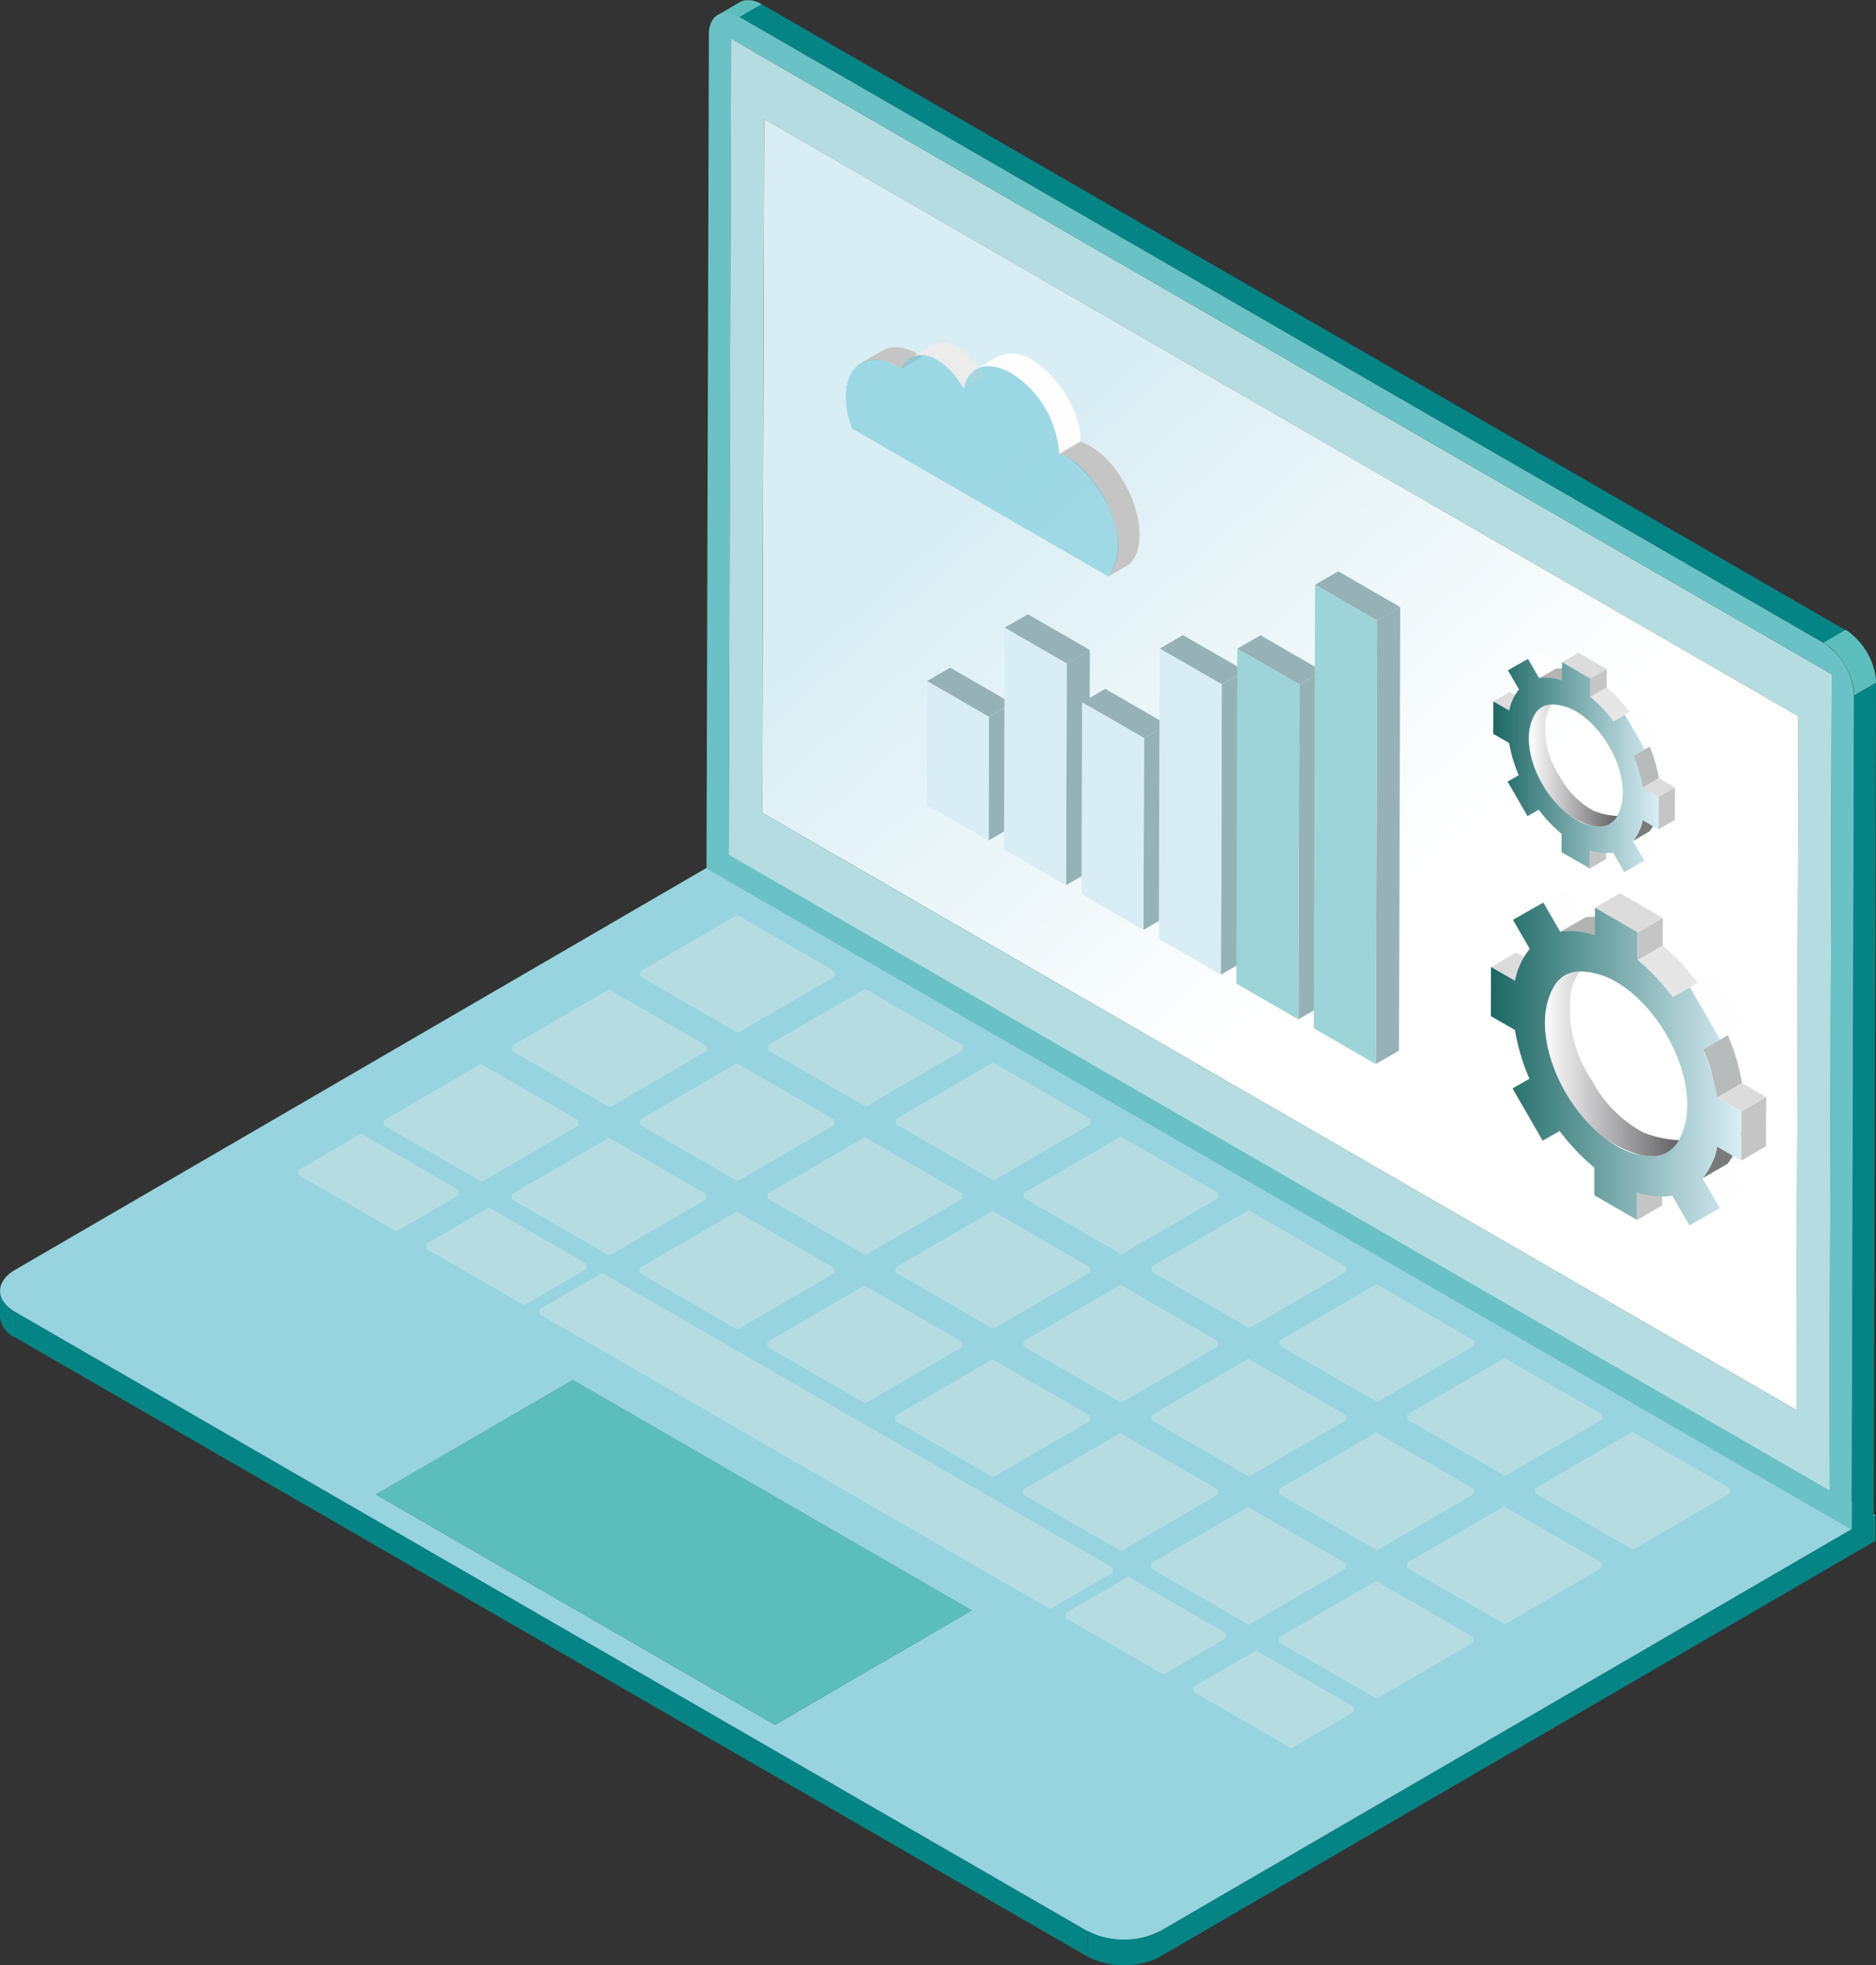<?xml version="1.0" encoding="UTF-8"?> <svg xmlns="http://www.w3.org/2000/svg" xmlns:xlink="http://www.w3.org/1999/xlink" width="114.861" height="120.297" viewBox="0 0 114.861 120.297"><rect x="0" y="0" width="114.861" height="120.297" fill="#333333" stroke="none"/><defs><linearGradient id="linear-gradient" x1=".183" x2=".473" y1=".298" y2=".702" gradientUnits="objectBoundingBox"><stop offset="0" stop-color="#d8edf4"></stop><stop offset="1" stop-color="#fff"></stop></linearGradient><linearGradient id="linear-gradient-2" x2="1" y1=".5" y2=".5" gradientUnits="objectBoundingBox"><stop offset="0" stop-color="#fff"></stop><stop offset="1" stop-color="#5a595d"></stop></linearGradient><linearGradient id="linear-gradient-3" x2="1" y1=".5" y2=".5" gradientUnits="objectBoundingBox"><stop offset="0" stop-color="#1b6763"></stop><stop offset="1" stop-color="#d8eef5"></stop></linearGradient><linearGradient id="linear-gradient-4" x1="0" x2="1" y1=".5" y2=".5" xlink:href="#linear-gradient-2"></linearGradient><clipPath id="clip-path"><path id="Path_177" d="M634.307 2023.35l.005-1.562a1.572 1.572 0 0 0 .928 1.3v1.561a1.574 1.574 0 0 1-.933-1.299z" class="cls-1"></path></clipPath><style> .cls-1{fill:#058485}.cls-2{isolation:isolate}.cls-4{fill:#5cbebc}.cls-6{fill:#b5dde1}.cls-7{fill:#424846}.cls-10{fill:#585c5d}.cls-15{fill:#96b2b7}.cls-16{fill:#d8edf4}.cls-17{fill:#9dd4d7}.cls-19{fill:#b3b3b3}.cls-20{fill:#e6e6e6}.cls-21{fill:#b8bbbb}.cls-22{fill:#797a7a}.cls-23{fill:#c6c5c5}.cls-24{fill:#dcdcdc}.cls-25{fill:#fefefe}.cls-26{fill:url(#linear-gradient-3)} </style></defs><g id="Group_262" transform="translate(-634.307 -1942.778)"><g id="Group_207"><g id="Group_73"><g id="Group_72" class="cls-2"><g id="Group_63" class="cls-2"><path id="Path_175" d="M634.307 2023.35l.005-1.562a1.572 1.572 0 0 0 .928 1.3v1.561a1.574 1.574 0 0 1-.933-1.299z" class="cls-1"></path><g id="Group_62" clip-path="url(#clip-path)"><g id="Group_61" class="cls-2"><path id="Path_176" d="M635.24 2023.085v1.561a1.574 1.574 0 0 1-.929-1.3l.005-1.562a1.572 1.572 0 0 0 .928 1.3z" class="cls-1"></path></g></g></g><g id="Group_64"><path id="Path_178" d="M669.378 2027.251v1.561l-12.057 7.007v-1.561z" class="cls-1"></path></g><g id="Group_65"><path id="Path_179" d="M693.806 2041.354v1.561l-24.428-14.1v-1.561z" class="cls-1"></path></g><g id="Group_66"><path id="Path_180" d="M693.806 2041.354l-12.057 7.007-24.428-14.1 12.057-7.007z" class="cls-4"></path></g><g id="Group_67"><path id="Path_181" d="M693.806 2041.354v1.561l-12.057 7.007v-1.561z" class="cls-1"></path></g><g id="Group_68"><path id="Path_182" d="M681.75 2048.361v1.561l-24.428-14.1v-1.561z" class="cls-1"></path></g><g id="Group_69"><path id="Path_183" d="M749.126 2035.539v1.561l-43.791 25.448v-1.561z" class="cls-1"></path></g><g id="Group_70"><path id="Path_184" d="M700.889 2060.987v1.561l-65.649-37.9v-1.561z" class="cls-1"></path></g><g id="Group_71"><path id="Path_185" fill="#98d3e0" d="M679.017 1995.061l70.109 40.478-43.791 25.448a4.895 4.895 0 0 1-4.446 0l-65.649-37.9c-1.232-.712-1.239-1.864-.014-2.575zm2.732 53.3l12.057-7.007-24.428-14.1-12.057 7.006 24.428 14.1z"></path></g><path id="Path_186" d="M705.336 2060.987a3.554 3.554 0 0 1-.62.273c-.077.026-.157.05-.237.072-.1.029-.208.057-.315.079l-.113.019v-.007c-.131.024-.265.042-.4.056-.116.011-.232.019-.349.023s-.214 0-.321 0-.207-.008-.31-.016-.2-.02-.3-.034-.209-.033-.312-.054-.221-.05-.328-.081a3.9 3.9 0 0 1-.382-.129 3.392 3.392 0 0 1-.454-.218v1.578a4.873 4.873 0 0 0 3.126.448h.035v.004c.024 0 .046-.012.069-.017l.085-.013c.094-.02.184-.046.275-.072.054-.015.113-.024.166-.041.025-.008.046-.022.07-.031a3.588 3.588 0 0 0 .62-.272z" class="cls-1"></path></g></g><g id="Group_190"><g id="Group_77" class="cls-2"><g id="Group_74"><path id="Path_187" d="M685.423 2002.238v.312l-5.94 3.45v-.312z" class="cls-6"></path></g><g id="Group_75"><path id="Path_188" d="M679.484 2005.689v.311l-5.982-3.454v-.312z" class="cls-6"></path></g><g id="Group_76"><path id="Path_189" d="M685.423 2002.238l-5.939 3.451-5.982-3.454 5.939-3.451z" class="cls-6"></path></g></g><g id="Group_81" class="cls-2"><g id="Group_78"><path id="Path_190" d="M677.574 2006.8v.312l-5.939 3.451v-.312z" class="cls-6"></path></g><g id="Group_79"><path id="Path_191" d="M671.636 2010.25v.312l-5.982-3.454v-.312z" class="cls-6"></path></g><g id="Group_80"><path id="Path_192" d="M677.574 2006.8l-5.939 3.451-5.982-3.454 5.939-3.451z" class="cls-6"></path></g></g><g id="Group_85" class="cls-2"><g id="Group_82"><path id="Path_193" d="M669.731 2011.358v.312l-5.938 3.451v-.312z" class="cls-6"></path></g><g id="Group_83"><path id="Path_194" d="M663.792 2014.809v.312l-5.982-3.454v-.312z" class="cls-6"></path></g><g id="Group_84"><path id="Path_195" d="M669.731 2011.358l-5.938 3.451-5.982-3.454 5.939-3.451z" class="cls-6"></path></g></g><g id="Group_89" class="cls-2"><g id="Group_86"><path id="Path_196" d="M662.393 2015.622v.312l-3.825 2.223v-.312z" class="cls-6"></path></g><g id="Group_87"><path id="Path_197" d="M658.568 2017.845v.312l-5.982-3.454v-.312z" class="cls-6"></path></g><g id="Group_88"><path id="Path_198" d="M662.393 2015.622l-3.825 2.223-5.982-3.454 3.825-2.223z" class="cls-6"></path></g></g><g id="Group_93" class="cls-2"><g id="Group_90"><path id="Path_199" d="M693.249 2006.757v.312l-5.939 3.451v-.312z" class="cls-6"></path></g><g id="Group_91"><path id="Path_200" d="M687.31 2010.208v.312l-5.977-3.451v-.312z" class="cls-6"></path></g><g id="Group_92"><path id="Path_201" d="M693.249 2006.757l-5.939 3.451-5.977-3.451 5.939-3.451z" class="cls-6"></path></g></g><g id="Group_97" class="cls-2"><g id="Group_94"><path id="Path_202" d="M685.4 2011.318v.312l-5.939 3.451v-.312z" class="cls-6"></path></g><g id="Group_95"><path id="Path_203" d="M679.462 2014.769v.312l-5.977-3.451v-.312z" class="cls-6"></path></g><g id="Group_96"><path id="Path_204" d="M685.4 2011.318l-5.939 3.451-5.977-3.451 5.939-3.451z" class="cls-6"></path></g></g><g id="Group_101" class="cls-2"><g id="Group_98"><path id="Path_205" d="M677.557 2015.876v.312l-5.939 3.451v-.312z" class="cls-6"></path></g><g id="Group_99"><path id="Path_206" d="M671.618 2019.327v.312l-5.977-3.451v-.312z" class="cls-6"></path></g><g id="Group_100"><path id="Path_207" d="M677.557 2015.876l-5.939 3.451-5.977-3.451 5.939-3.451z" class="cls-6"></path></g></g><g id="Group_105" class="cls-2"><g id="Group_102"><path id="Path_208" d="M670.219 2020.141v.312l-3.825 2.223v-.312z" class="cls-6"></path></g><g id="Group_103"><path id="Path_209" d="M666.394 2022.363v.312l-5.977-3.451v-.312z" class="cls-6"></path></g><g id="Group_104"><path id="Path_210" d="M670.219 2020.141l-3.825 2.223-5.977-3.451 3.825-2.223z" class="cls-6"></path></g></g><g id="Group_109" class="cls-2"><g id="Group_106"><path id="Path_211" d="M701.08 2011.278v.312l-5.939 3.451v-.312z" class="cls-6"></path></g><g id="Group_107"><path id="Path_212" d="M695.142 2014.729v.312l-5.982-3.454v-.312z" class="cls-6"></path></g><g id="Group_108"><path id="Path_213" d="M701.08 2011.278l-5.938 3.451-5.982-3.454 5.939-3.451z" class="cls-6"></path></g></g><g id="Group_113" class="cls-2"><g id="Group_110"><path id="Path_214" d="M708.906 2015.8v.312l-5.939 3.451v-.312z" class="cls-6"></path></g><g id="Group_111"><path id="Path_215" d="M702.968 2019.248v.312l-5.977-3.451v-.312z" class="cls-6"></path></g><g id="Group_112"><path id="Path_216" d="M708.906 2015.8l-5.939 3.451-5.977-3.451 5.939-3.451z" class="cls-6"></path></g></g><g id="Group_117" class="cls-2"><g id="Group_114"><path id="Path_217" d="M716.738 2020.318v.312l-5.938 3.451v-.312z" class="cls-6"></path></g><g id="Group_115"><path id="Path_218" d="M710.8 2023.769v.312l-5.982-3.454v-.312z" class="cls-6"></path></g><g id="Group_116"><path id="Path_219" d="M716.738 2020.318l-5.939 3.451-5.982-3.454 5.939-3.451z" class="cls-6"></path></g></g><g id="Group_121" class="cls-2"><g id="Group_118"><path id="Path_220" d="M724.564 2024.837v.312l-5.939 3.451v-.312z" class="cls-6"></path></g><g id="Group_119"><path id="Path_221" d="M718.626 2028.288v.312l-5.977-3.451v-.312z" class="cls-6"></path></g><g id="Group_120"><path id="Path_222" d="M724.564 2024.837l-5.938 3.451-5.977-3.451 5.938-3.451z" class="cls-6"></path></g></g><g id="Group_125" class="cls-2"><g id="Group_122"><path id="Path_223" d="M732.4 2029.358v.312l-5.938 3.451v-.312z" class="cls-6"></path></g><g id="Group_123"><path id="Path_224" d="M726.457 2032.809v.312l-5.982-3.454v-.312z" class="cls-6"></path></g><g id="Group_124"><path id="Path_225" d="M732.4 2029.358l-5.939 3.451-5.982-3.454 5.939-3.451z" class="cls-6"></path></g></g><g id="Group_129" class="cls-2"><g id="Group_126"><path id="Path_226" d="M693.232 2015.839v.312l-5.939 3.451v-.312z" class="cls-6"></path></g><g id="Group_127"><path id="Path_227" d="M687.293 2019.29v.312l-5.982-3.454v-.312z" class="cls-6"></path></g><g id="Group_128"><path id="Path_228" d="M693.232 2015.839l-5.939 3.451-5.982-3.454 5.939-3.451z" class="cls-6"></path></g></g><g id="Group_133" class="cls-2"><g id="Group_130"><path id="Path_229" d="M701.058 2020.358v.312l-5.939 3.451v-.312z" class="cls-6"></path></g><g id="Group_131"><path id="Path_230" d="M695.12 2023.809v.312l-5.977-3.451v-.312z" class="cls-6"></path></g><g id="Group_132"><path id="Path_231" d="M701.058 2020.358l-5.938 3.451-5.977-3.451 5.939-3.451z" class="cls-6"></path></g></g><g id="Group_137" class="cls-2"><g id="Group_134"><path id="Path_232" d="M708.889 2024.879v.312l-5.939 3.451v-.312z" class="cls-6"></path></g><g id="Group_135"><path id="Path_233" d="M702.951 2028.33v.312l-5.982-3.454v-.312z" class="cls-6"></path></g><g id="Group_136"><path id="Path_234" d="M708.889 2024.879l-5.939 3.451-5.982-3.454 5.938-3.451z" class="cls-6"></path></g></g><g id="Group_141" class="cls-2"><g id="Group_138"><path id="Path_235" d="M716.716 2029.4v.312l-5.939 3.451v-.312z" class="cls-6"></path></g><g id="Group_139"><path id="Path_236" d="M710.777 2032.849v.312l-5.977-3.451v-.312z" class="cls-6"></path></g><g id="Group_140"><path id="Path_237" d="M716.716 2029.4l-5.938 3.451-5.978-3.451 5.938-3.451z" class="cls-6"></path></g></g><g id="Group_145" class="cls-2"><g id="Group_142"><path id="Path_238" d="M724.547 2033.919v.312l-5.939 3.451v-.312z" class="cls-6"></path></g><g id="Group_143"><path id="Path_239" d="M718.609 2037.37v.312l-5.982-3.454v-.312z" class="cls-6"></path></g><g id="Group_144"><path id="Path_240" d="M724.547 2033.919l-5.938 3.451-5.982-3.454 5.938-3.451z" class="cls-6"></path></g></g><g id="Group_149" class="cls-2"><g id="Group_146"><path id="Path_241" d="M685.388 2020.4v.312l-5.938 3.451v-.312z" class="cls-6"></path></g><g id="Group_147"><path id="Path_242" d="M679.45 2023.849v.312l-5.982-3.454v-.312z" class="cls-6"></path></g><g id="Group_148"><path id="Path_243" d="M685.388 2020.4l-5.939 3.451-5.982-3.454 5.939-3.451z" class="cls-6"></path></g></g><g id="Group_153" class="cls-2"><g id="Group_150"><path id="Path_244" d="M693.215 2024.916v.312l-5.938 3.451v-.312z" class="cls-6"></path></g><g id="Group_151"><path id="Path_245" d="M687.276 2028.367v.312l-5.977-3.451v-.312z" class="cls-6"></path></g><g id="Group_152"><path id="Path_246" d="M693.215 2024.916l-5.939 3.451-5.977-3.451 5.939-3.451z" class="cls-6"></path></g></g><g id="Group_157" class="cls-2"><g id="Group_154"><path id="Path_247" d="M701.046 2029.437v.312l-5.939 3.451v-.312z" class="cls-6"></path></g><g id="Group_155"><path id="Path_248" d="M695.107 2032.889v.312l-5.982-3.454v-.312z" class="cls-6"></path></g><g id="Group_156"><path id="Path_249" d="M701.046 2029.437l-5.938 3.451-5.982-3.454 5.939-3.451z" class="cls-6"></path></g></g><g id="Group_161" class="cls-2"><g id="Group_158"><path id="Path_250" d="M708.872 2033.956v.312l-5.938 3.451v-.312z" class="cls-6"></path></g><g id="Group_159"><path id="Path_251" d="M702.934 2037.407v.312l-5.977-3.451v-.312z" class="cls-6"></path></g><g id="Group_160"><path id="Path_252" d="M708.872 2033.956l-5.938 3.451-5.977-3.451 5.939-3.451z" class="cls-6"></path></g></g><g id="Group_165" class="cls-2"><g id="Group_162"><path id="Path_253" d="M716.7 2038.477v.312l-5.939 3.451v-.312z" class="cls-6"></path></g><g id="Group_163"><path id="Path_254" d="M710.765 2041.928v.312l-5.982-3.454v-.312z" class="cls-6"></path></g><g id="Group_164"><path id="Path_255" d="M716.7 2038.477l-5.939 3.451-5.982-3.454 5.939-3.451z" class="cls-6"></path></g></g><g id="Group_169" class="cls-2"><g id="Group_166"><path id="Path_256" d="M702.429 2038.737v.312l-3.825 2.223v-.312z" class="cls-6"></path></g><g id="Group_167"><path id="Path_257" d="M698.6 2040.96v.312l-31.252-18.043v-.312z" class="cls-6"></path></g><g id="Group_168"><path id="Path_258" d="M702.429 2038.737l-3.825 2.223-31.252-18.043 3.825-2.223z" class="cls-6"></path></g></g><g id="Group_173" class="cls-2"><g id="Group_170"><path id="Path_259" d="M709.365 2042.742v.312l-3.825 2.223v-.312z" class="cls-6"></path></g><g id="Group_171"><path id="Path_260" d="M705.541 2044.964v.312l-5.982-3.454v-.312z" class="cls-6"></path></g><g id="Group_172"><path id="Path_261" d="M709.365 2042.742l-3.825 2.223-5.982-3.454 3.825-2.223z" class="cls-6"></path></g></g><g id="Group_177" class="cls-2"><g id="Group_174"><path id="Path_262" d="M740.222 2033.877v.312l-5.938 3.451v-.312z" class="cls-6"></path></g><g id="Group_175"><path id="Path_263" d="M734.283 2037.328v.312l-5.977-3.451v-.312z" class="cls-6"></path></g><g id="Group_176"><path id="Path_264" d="M740.222 2033.877l-5.939 3.451-5.977-3.451 5.938-3.451z" class="cls-6"></path></g></g><g id="Group_181" class="cls-2"><g id="Group_178"><path id="Path_265" d="M732.373 2038.438v.312l-5.939 3.451v-.312z" class="cls-6"></path></g><g id="Group_179"><path id="Path_266" d="M726.435 2041.889v.312l-5.977-3.451v-.312z" class="cls-6"></path></g><g id="Group_180"><path id="Path_267" d="M732.373 2038.438l-5.939 3.451-5.977-3.451 5.939-3.451z" class="cls-6"></path></g></g><g id="Group_185" class="cls-2"><g id="Group_182"><path id="Path_268" d="M724.53 2043v.312l-5.939 3.451v-.312z" class="cls-6"></path></g><g id="Group_183"><path id="Path_269" d="M718.591 2046.447v.312l-5.977-3.451V2043z" class="cls-6"></path></g><g id="Group_184"><path id="Path_270" d="M724.53 2043l-5.939 3.451-5.977-3.451 5.939-3.451z" class="cls-6"></path></g></g><g id="Group_189" class="cls-2"><g id="Group_186"><path id="Path_271" d="M717.192 2047.26v.312l-3.825 2.223v-.312z" class="cls-6"></path></g><g id="Group_187"><path id="Path_272" d="M713.367 2049.483v.312l-5.977-3.451v-.312z" class="cls-6"></path></g><g id="Group_188"><path id="Path_273" d="M717.192 2047.26l-3.825 2.223-5.977-3.451 3.825-2.223z" class="cls-6"></path></g></g></g><g id="Group_206"><g id="Group_205" class="cls-2"><g id="Group_191"><path id="Path_274" d="M681.094 1950.064l1.35-.785-.12 42.47-1.35.784z" class="cls-7"></path></g><g id="Group_192"><path id="Path_275" fill="#a1a4a3" d="M679.07 1945.146l1.35-.784-.142 49.957-1.35.785z"></path></g><path id="Path_276" d="M680.883 1943c-.026-.014-.051-.028-.077-.04s-.051-.025-.077-.036l-.075-.032-.076-.029h-.02l-.055-.019-.078-.021-.078-.017c-.027-.006-.055-.01-.082-.014h-.274c-.035 0-.074.009-.109.016h-.005a1.065 1.065 0 0 0-.126.035.948.948 0 0 0-.152.07l-1.349.785a.9.9 0 0 1 .277-.1 1.141 1.141 0 0 1 .317-.016h.009a1.506 1.506 0 0 1 .348.076h.005a2.18 2.18 0 0 1 .379.175l1.35-.785z" class="cls-4"></path><g id="Group_193"><path id="Path_277" fill="#b4b8b8" d="M678.929 1995.1l1.35-.785 67.39 38.908-1.35.785z"></path></g><g id="Group_194"><path id="Path_278" d="M680.974 1992.534l1.35-.784 63.32 36.558-1.35.785z" class="cls-10"></path></g><g id="Group_195"><path id="Path_279" fill="#bbbcbb" d="M744.415 1986.622l1.35-.785-.12 42.47-1.35.785z"></path></g><g id="Group_196"><path id="Path_280" fill="url(#linear-gradient)" d="M744.415 1986.622l-.12 42.47-63.32-36.558.12-42.47z"></path></g><g id="Group_197"><path id="Path_281" fill="#d1d2d2" d="M681.094 1950.064l1.35-.784 63.32 36.558-1.35.785z"></path></g><g id="Group_198"><path id="Path_282" d="M746.46 1984.053l1.35-.785-.142 49.957-1.35.785z" class="cls-7"></path></g><g id="Group_199"><path id="Path_283" d="M679.07 1945.146l1.35-.784 67.39 38.907-1.35.785z" class="cls-10"></path></g><g id="Group_200"><path id="Path_284" d="M679.07 1945.146l67.39 38.907-.142 49.957-67.389-38.91zm65.224 83.946l.121-42.47-63.321-36.558-.12 42.47 63.32 36.558z" class="cls-6"></path></g><g id="Group_201"><path id="Path_285" d="M747.818 1985.367l1.35-.785-.145 51.053-1.35.784z" class="cls-1"></path></g><g id="Group_202"><path id="Path_286" d="M679.593 1943.821l1.35-.785 66.353 38.309-1.35.785z" class="cls-1"></path></g><g id="Group_203"><path id="Path_287" fill="#6bc2c6" d="M745.946 1982.13a4.115 4.115 0 0 1 1.872 3.237l-.144 51.053-70.11-40.478.145-51.053c0-1.191.847-1.667 1.884-1.068zm.372 51.88l.142-49.957-67.39-38.907-.141 49.956 67.389 38.908z"></path></g><g id="Group_204"><path id="Path_288" d="M745.946 1982.13l1.35-.785.019.011-1.35.785-.019-.011z" class="cls-4"></path><path id="Path_289" d="M745.965 1982.141l1.35-.785.08.049-1.35.784c-.027-.016-.053-.033-.08-.048z" class="cls-4"></path><path id="Path_290" d="M746.045 1982.189l1.35-.784.08.053-1.35.784-.08-.053z" class="cls-4"></path><path id="Path_291" d="M746.125 1982.242l1.35-.784.082.058-1.35.785-.082-.059z" class="cls-4"></path><path id="Path_292" d="M746.207 1982.3l1.35-.785.083.063-1.35.785-.083-.063z" class="cls-4"></path><path id="Path_293" d="M749.167 1984.5v-.091c0-.031 0-.06-.007-.091s-.007-.061-.01-.092-.009-.062-.014-.094l-.016-.094-.02-.1c-.007-.035-.015-.065-.023-.1s-.017-.066-.026-.1l-.029-.1-.031-.1-.033-.1c-.012-.036-.022-.061-.034-.091l-.037-.091-.038-.089-.041-.09-.048-.1-.057-.111-.089-.16c-.046-.078-.094-.154-.145-.229-.038-.057-.077-.114-.118-.169l-.081-.106-.072-.089-.073-.085-.073-.081-.017-.018-.006-.006-.054-.056-.079-.079-.083-.077-.084-.073-.044-.036-.009-.008-.03-.025a3.011 3.011 0 0 0-.341-.236l-1.35.785a2.911 2.911 0 0 1 .374.259l.009.007a3.678 3.678 0 0 1 .344.321l.007.007a4.287 4.287 0 0 1 .314.378 4.5 4.5 0 0 1 .334.527l.007.012a4.447 4.447 0 0 1 .257.564v.005a3.822 3.822 0 0 1 .165.58v.006a2.884 2.884 0 0 1 .057.57l1.35-.785c-.005-.015-.005-.043-.006-.069z" class="cls-4"></path></g></g></g></g><g id="Group_232"><g id="Group_211" class="cls-2"><g id="Group_208"><path id="Path_294" d="M694.857 1986.66l1.418-.824-.021 7.566-1.418.824z" class="cls-15"></path></g><g id="Group_209"><path id="Path_295" d="M691.064 1984.47l1.418-.824 3.793 2.19-1.418.824z" class="cls-15"></path></g><g id="Group_210"><path id="Path_296" d="M694.857 1986.66l-.021 7.566-3.793-2.19.021-7.566z" class="cls-16"></path></g></g><g id="Group_215" class="cls-2"><g id="Group_212"><path id="Path_297" d="M699.617 1983.392l1.418-.824-.035 13.572-1.418.824z" class="cls-15"></path></g><g id="Group_213"><path id="Path_298" d="M695.82 1981.2l1.418-.824 3.8 2.192-1.418.824z" class="cls-15"></path></g><g id="Group_214"><path id="Path_299" d="M699.617 1983.392l-.039 13.572-3.8-2.192.038-13.572z" class="cls-16"></path></g></g><g id="Group_219" class="cls-2"><g id="Group_216"><path id="Path_300" d="M704.351 1987.958l1.418-.824-.033 11.742-1.418.824z" class="cls-15"></path></g><g id="Group_217"><path id="Path_301" d="M700.558 1985.768l1.418-.824 3.793 2.19-1.418.824z" class="cls-15"></path></g><g id="Group_218"><path id="Path_302" d="M704.351 1987.958l-.033 11.742-3.793-2.19.033-11.742z" class="cls-16"></path></g></g><g id="Group_223" class="cls-2"><g id="Group_220"><path id="Path_303" d="M709.111 1984.671l1.418-.824-.05 17.768-1.418.824z" class="cls-15"></path></g><g id="Group_221"><path id="Path_304" d="M705.314 1982.479l1.418-.824 3.8 2.192-1.418.824z" class="cls-15"></path></g><g id="Group_222"><path id="Path_305" d="M709.111 1984.671l-.05 17.768-3.8-2.192.05-17.768z" class="cls-16"></path></g></g><g id="Group_227" class="cls-2"><g id="Group_224"><path id="Path_306" d="M713.858 1984.677l1.418-.824-.058 20.5-1.418.824z" class="cls-15"></path></g><g id="Group_225"><path id="Path_307" d="M710.065 1982.487l1.418-.824 3.793 2.19-1.418.824z" class="cls-15"></path></g><g id="Group_226"><path id="Path_308" d="M713.858 1984.677l-.058 20.5-3.793-2.19.058-20.5z" class="cls-17"></path></g></g><g id="Group_231" class="cls-2"><g id="Group_228"><path id="Path_309" d="M718.62 1980.765l1.418-.824-.077 27.149-1.418.824z" class="cls-15"></path></g><g id="Group_229"><path id="Path_310" d="M714.823 1978.573l1.418-.824 3.8 2.192-1.418.824z" class="cls-15"></path></g><g id="Group_230"><path id="Path_311" d="M718.62 1980.765l-.077 27.149-3.8-2.192.077-27.149z" class="cls-17"></path></g></g></g><g id="Group_244"><g id="Group_243"><path id="Path_312" fill="url(#linear-gradient-2)" d="M728.539 1986.187l1.184-.713a2.151 2.151 0 0 0-.8 1.683 5.156 5.156 0 0 0 .889 3.156 5.075 5.075 0 0 0 2.073 2.1 4.6 4.6 0 0 0 1.731.319l-.851.559s-.127.18-.922.045a4.664 4.664 0 0 1-2.889-2.2 5.461 5.461 0 0 1-1.018-3.58 1.78 1.78 0 0 1 .603-1.369z"></path><path id="Path_313" d="M728.534 1984.293l1.029-.588a5.412 5.412 0 0 1 .651-.014 2.9 2.9 0 0 1 .731.162l-1.005.584a3.659 3.659 0 0 0-.66-.16 4.726 4.726 0 0 0-.746.016z" class="cls-19"></path><path id="Path_314" d="M731.67 1985.436l1.005-.584s.47.4.69.641.729.858.729.858l-1.006.584a8.876 8.876 0 0 0-.625-.749c-.332-.35-.793-.75-.793-.75z" class="cls-20"></path><path id="Path_315" d="M734.3 1989.049l1.006-.584s.278.7.367 1.035.208.913.208.913l-1.005.584-.218-.946a4.718 4.718 0 0 0-.358-1.002z" class="cls-21"></path><path id="Path_316" d="M734.875 1992.986l1.005-.584a3.286 3.286 0 0 1-.219.686 4.28 4.28 0 0 1-.365.592l-1.006.584a4.156 4.156 0 0 0 .405-.684 1.94 1.94 0 0 0 .18-.594z" class="cls-22"></path><g id="Group_233"><path id="Path_317" d="M731.643 1994.827l1.005-.584v1.119l-1.005.584z" class="cls-23"></path></g><g id="Group_234"><path id="Path_318" d="M725.734 1985.717l1.005-.584.974.562-1.005.584z" class="cls-24"></path></g><g id="Group_235"><path id="Path_319" d="M734.29 1994.264l1.005-.584.695 1.2-1.005.584z" class="cls-25"></path></g><g id="Group_236"><path id="Path_320" d="M727.853 1983.114l1.005-.584.681 1.18-1.005.584z" class="cls-25"></path></g><g id="Group_237"><path id="Path_321" d="M735.854 1991.559l1.005-.584-.006 1.989-1.005.584z" class="cls-23"></path></g><g id="Group_238"><path id="Path_322" d="M734.881 1991l1.005-.584.974.562-1.005.584z" class="cls-24"></path></g><g id="Group_239"><path id="Path_323" d="M731.673 1984.318l1.005-.584v1.118l-1.005.584z" class="cls-23"></path></g><g id="Group_240"><path id="Path_324" d="M729.943 1983.319l1.005-.584 1.73 1-1.005.584z" class="cls-24"></path></g><g id="Group_241"><path id="Path_325" d="M733.784 1986.538l1.005-.584 1.22 2.113-1.005.584z" class="cls-25"></path></g><g id="Group_242"><path id="Path_326" d="M735.849 1993.548l-.974-.562a2.871 2.871 0 0 1-.585 1.278l.7 1.2-1.228.7-.692-1.2a2.909 2.909 0 0 1-1.422-.142v1.119l-1.73-1v-1.119a8.62 8.62 0 0 1-1.4-1.477l-.686.391-1.219-2.113.682-.389a8.616 8.616 0 0 1-.586-1.973l-.973-.562.005-1.988.974.562a2.859 2.859 0 0 1 .595-1.291l-.678-1.175 1.228-.7.681 1.18a2.918 2.918 0 0 1 1.406.144v-1.118l1.73 1v1.118a8.663 8.663 0 0 1 1.418 1.5l.7-.4 1.22 2.113-.7.4a8.62 8.62 0 0 1 .576 1.948l.973.562zm-2.55-.782c1.108-1.867-.438-5.251-2.5-6.44a2.927 2.927 0 0 0-1.466-.427 1.181 1.181 0 0 0-1.052.6c-1.107 1.868.439 5.251 2.5 6.44a2.919 2.919 0 0 0 1.466.427 1.177 1.177 0 0 0 1.051-.6" class="cls-26"></path></g></g></g><g id="Group_256"><g id="Group_255"><path id="Path_327" fill="url(#linear-gradient-4)" d="M729.845 2002.68l1.792-1.08a3.254 3.254 0 0 0-1.2 2.548 7.8 7.8 0 0 0 1.345 4.777 7.683 7.683 0 0 0 3.139 3.176 6.963 6.963 0 0 0 2.62.482l-1.288.847s-.193.272-1.4.068a7.06 7.06 0 0 1-4.375-3.333c-1.375-2.3-1.707-3.813-1.541-5.42a2.688 2.688 0 0 1 .908-2.065z"></path><path id="Path_328" d="M729.837 1999.812l1.559-.89a7.992 7.992 0 0 1 .986-.022 4.381 4.381 0 0 1 1.106.245l-1.522.885a5.491 5.491 0 0 0-1-.242 7.239 7.239 0 0 0-1.129.024z" class="cls-19"></path><path id="Path_329" d="M734.585 2001.542l1.523-.884s.711.611 1.044.97 1.1 1.3 1.1 1.3l-1.522.885a13.378 13.378 0 0 0-.946-1.134c-.501-.532-1.199-1.137-1.199-1.137z" class="cls-20"></path><path id="Path_330" d="M738.575 2007.013l1.522-.885s.422 1.064.557 1.567.314 1.382.314 1.382l-1.522.885-.329-1.433a7.082 7.082 0 0 0-.542-1.516z" class="cls-21"></path><path id="Path_331" d="M739.438 2012.973l1.522-.885a4.965 4.965 0 0 1-.332 1.039 6.516 6.516 0 0 1-.553.9l-1.522.884a6.329 6.329 0 0 0 .612-1.035 2.926 2.926 0 0 0 .273-.903z" class="cls-22"></path><g id="Group_245"><path id="Path_332" d="M734.545 2015.76l1.522-.885v1.694l-1.522.885z" class="cls-23"></path></g><g id="Group_246"><path id="Path_333" d="M725.6 2001.967l1.522-.885 1.474.851-1.522.885z" class="cls-24"></path></g><g id="Group_247"><path id="Path_334" d="M738.553 2014.907l1.522-.885 1.051 1.822-1.522.885z" class="cls-25"></path></g><g id="Group_248"><path id="Path_335" d="M728.806 1998.026l1.522-.885 1.031 1.786-1.522.885z" class="cls-25"></path></g><g id="Group_249"><path id="Path_336" d="M740.92 2010.813l1.522-.885-.008 3.011-1.522.885z" class="cls-23"></path></g><g id="Group_250"><path id="Path_337" d="M739.446 2009.962l1.522-.885 1.474.851-1.522.885z" class="cls-24"></path></g><g id="Group_251"><path id="Path_338" d="M734.59 1999.849l1.522-.885v1.693l-1.522.885z" class="cls-23"></path></g><g id="Group_252"><path id="Path_339" d="M731.97 1998.337l1.522-.885 2.62 1.513-1.522.885z" class="cls-24"></path></g><g id="Group_253"><path id="Path_340" d="M737.787 2003.211l1.522-.885 1.847 3.2-1.522.885z" class="cls-25"></path></g><g id="Group_254"><path id="Path_341" d="M740.912 2013.824l-1.474-.851a4.348 4.348 0 0 1-.885 1.934l1.051 1.822-1.858 1.059-1.048-1.814a4.388 4.388 0 0 1-2.153-.214l-.005 1.694-2.619-1.513v-1.693a13.118 13.118 0 0 1-2.122-2.236l-1.038.591-1.847-3.2 1.034-.59a13.027 13.027 0 0 1-.887-2.986l-1.474-.851.008-3.011 1.474.851a4.327 4.327 0 0 1 .9-1.954l-1.028-1.779 1.859-1.059 1.031 1.786a4.414 4.414 0 0 1 2.129.218v-1.693l2.62 1.512-.005 1.693a13.136 13.136 0 0 1 2.148 2.27l1.054-.6 1.847 3.2-1.059.6a12.943 12.943 0 0 1 .871 2.949l1.474.851zm-3.859-1.184c1.677-2.828-.665-7.95-3.783-9.75a4.436 4.436 0 0 0-2.22-.647 1.786 1.786 0 0 0-1.592.907c-1.677 2.827.665 7.95 3.783 9.75a4.427 4.427 0 0 0 2.22.647 1.786 1.786 0 0 0 1.592-.907" class="cls-26"></path></g></g></g><g id="Group_261"><g id="Group_259"><g id="Group_258" class="cls-2"><path id="Path_342" d="M688.3 1964.259l-1.3.754a2.448 2.448 0 0 1 2.475.358l1.3-.755c-.021-.016-1.375-1.016-2.475-.357z" class="cls-23"></path><path id="Path_343" fill="#ececec" d="M693.205 1966.421c.031.052.061.1.09.158l1.3-.754c-.025-.046-.05-.092-.077-.137-.546-.942-1.914-2.427-3.137-1.793l-1.3.754a2 2 0 0 1 2.138.55 5.342 5.342 0 0 1 .986 1.222z"></path><path id="Path_344" d="M699.156 1970.446a1.088 1.088 0 0 1 0 .128l1.3-.754v-.259c.06-1.925-2.763-6.134-5.1-4.925l-1.3.754.013-.01c1.214-.744 4.607.98 5.087 5.066z" class="cls-25"></path><g id="Group_257" class="cls-2"><path id="Path_345" d="M699.31 1970.624c-.052-.018-.1-.035-.152-.05z" class="cls-19"></path><path id="Path_346" d="M699.158 1970.574l1.3-.754c.049.015.1.032.151.05z" class="cls-19"></path><path id="Path_347" d="M700.607 1969.87s-.1-.035-.151-.05l-1.3.754c.9 0 4.981 4.1 3.085 7.4a.164.164 0 0 1-.016.021c-.021.027-.042.053-.064.077l1.3-.754c.021-.025.04-.052.063-.077 1.528-1.633-.295-6.328-2.917-7.371z" class="cls-23"></path></g></g></g><g id="Group_260" opacity="0.57"><path id="Path_348" fill="#6ec6d9" d="M696.218 1965.615a6.357 6.357 0 0 1 2.949 4.959 1.662 1.662 0 0 1 .663.281c.122.079.254.161.382.261a7.531 7.531 0 0 1 2.585 4.962 2.982 2.982 0 0 1-.625 1.993l-15.7-9.066a5.712 5.712 0 0 1-.38-1.959 4.006 4.006 0 0 1 .033-.491l-.031-.122.046.026c.258-1.573 1.564-2.131 3.133-1.226.074.043.147.09.221.138.332-.93 1.257-1.1 2.178-.568a3.971 3.971 0 0 1 .984.834 1.482 1.482 0 0 1 .211.26 5.437 5.437 0 0 1 .44.682c.261-1.355 1.466-1.798 2.911-.964z"></path></g></g></g></svg> 
